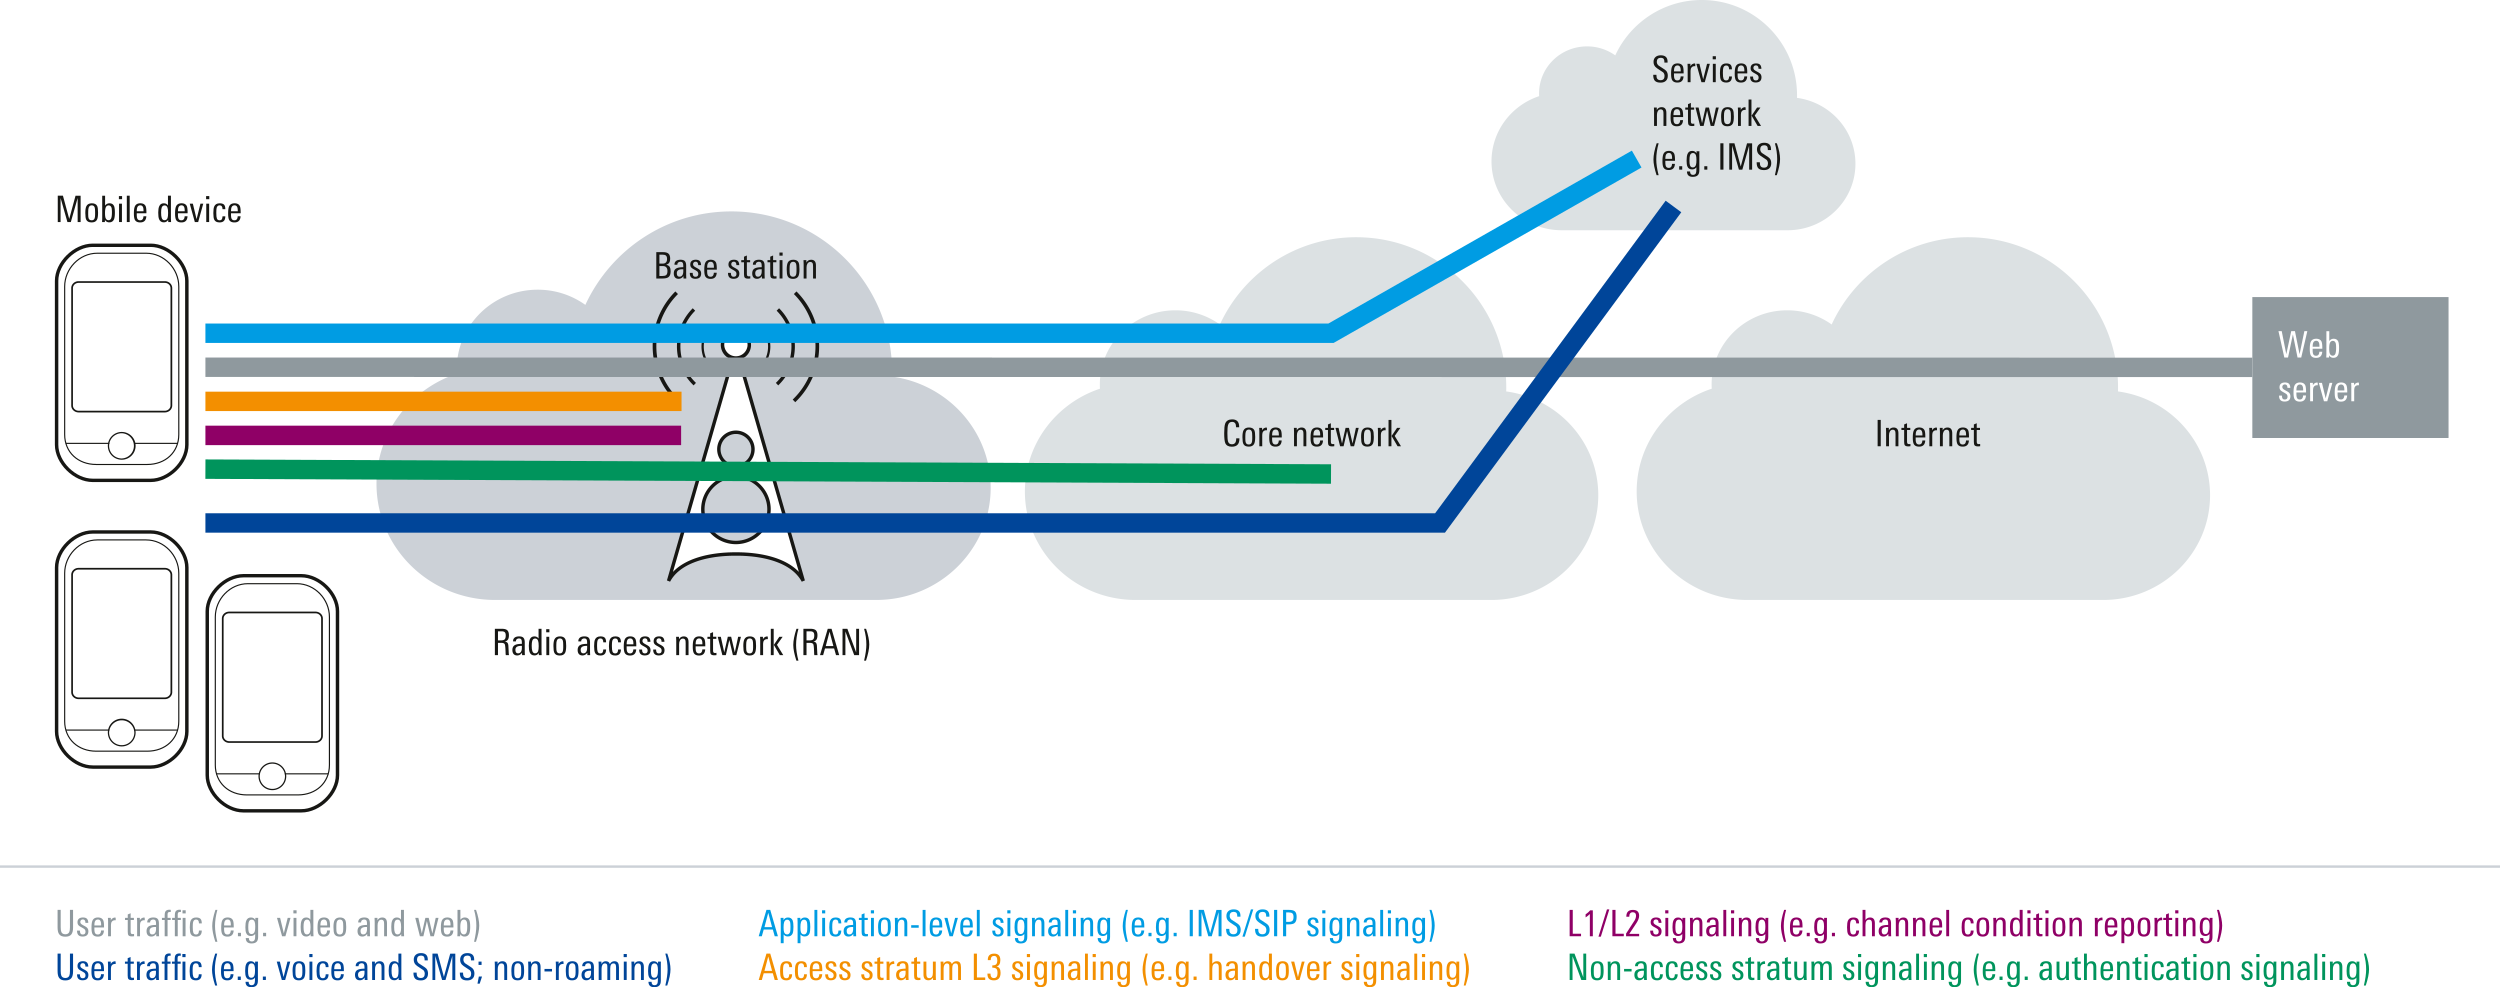 <svg xmlns="http://www.w3.org/2000/svg" xmlns:xlink="http://www.w3.org/1999/xlink" version="1.2" viewBox="0 0 514.488 203.158"><defs><symbol id="y" overflow="visible"><path d="M3.328-1.328c0 .469-.137.824-.406 1.062-.262.243-.621.36-1.078.36C1.3.094.91-.031.672-.281.442-.531.328-.926.328-1.47v-.047h.656v.047c0 .344.051.594.157.75.132.211.367.313.703.313.539 0 .812-.29.812-.875 0-.29-.094-.535-.281-.735-.086-.082-.305-.226-.656-.437-.48-.3-.793-.531-.938-.688-.261-.27-.39-.613-.39-1.03 0-.438.14-.774.421-1.016.258-.227.614-.344 1.063-.344.938 0 1.406.437 1.406 1.312v.188h-.656v-.125c0-.282-.047-.489-.14-.625-.126-.157-.337-.235-.626-.235-.25 0-.449.075-.593.22-.137.148-.204.343-.204.593 0 .305.114.558.344.766.02.023.274.187.766.5.437.273.707.468.812.593.227.25.344.59.344 1.016zm0 0"/></symbol><symbol id="z" overflow="visible"><path d="M2.938-1.813H.952v.266c0 .387.035.664.11.828.101.242.3.36.593.36.426 0 .649-.274.672-.829h.594C2.879-.344 2.457.079 1.656.079 1.125.078.758-.098.563-.453.425-.723.359-1.148.359-1.734c0-.676.063-1.16.188-1.454.187-.445.566-.671 1.14-.671.54 0 .907.199 1.094.593.102.25.156.68.156 1.282zm-.594-.406c0-.363-.028-.617-.078-.765-.094-.301-.29-.454-.579-.454-.406 0-.64.247-.703.735a3.71 3.71 0 00-.03.484zm0 0"/></symbol><symbol id="A" overflow="visible"><path d="M2.078-3.281c-.062-.008-.105-.016-.125-.016-.293 0-.512.09-.656.266-.137.168-.203.398-.203.687V0H.5v-3.094c0-.25-.012-.476-.031-.687h.594v.5c.195-.383.515-.578.953-.578.039 0 .062.195.062.578zm0 0"/></symbol><symbol id="B" overflow="visible"><path d="M2.89-3.781L1.845 0h-.688L.11-3.781H.75l.766 3.187.796-3.187zm0 0"/></symbol><symbol id="C" overflow="visible"><path d="M1.125-4.703H.469v-.64h.656zM1.094 0H.5v-3.781h.594zm0 0"/></symbol><symbol id="D" overflow="visible"><path d="M2.828-1.172c0 .836-.39 1.25-1.172 1.25C1.113.078.75-.098.563-.453.425-.711.359-1.172.359-1.828s.063-1.117.188-1.39c.187-.427.562-.641 1.125-.641.426 0 .726.101.906.296.164.188.25.497.25.922H2.25c0-.53-.2-.796-.594-.796-.312 0-.515.167-.61.5-.054.199-.077.546-.077 1.046 0 .575.039.965.125 1.172.093.242.273.36.547.36.226 0 .39-.079.484-.235.07-.125.113-.316.125-.578zm0 0"/></symbol><symbol id="E" overflow="visible"><path d="M2.594-1.031c0 .73-.399 1.093-1.188 1.093C.633.063.254-.344.266-1.155h.593c0 .074.004.148.016.218.031.387.21.579.547.579C1.805-.36 2-.551 2-.938a.678.678 0 00-.188-.5c-.074-.07-.242-.18-.5-.328-.355-.187-.578-.328-.671-.421-.188-.165-.282-.395-.282-.688 0-.332.102-.582.313-.75.195-.156.469-.234.812-.234.383 0 .66.093.829.28.164.18.253.454.265.829h-.594c0-.469-.18-.703-.53-.703a.507.507 0 00-.376.14.507.507 0 00-.14.376c0 .18.07.324.218.437.082.074.258.184.532.328.312.168.523.309.64.422.176.188.266.43.266.719zm0 0"/></symbol><symbol id="G" overflow="visible"><path d="M3.031 0h-.594v-2.422c0-.32-.023-.539-.062-.656-.086-.219-.258-.328-.516-.328-.25 0-.449.125-.593.375-.118.21-.172.465-.172.765V0H.5v-2.953c0-.332-.012-.61-.031-.828h.594v.515c.207-.394.535-.593.984-.593.656 0 .984.39.984 1.171zm0 0"/></symbol><symbol id="H" overflow="visible"><path d="M1.969 0c-.188.02-.336.031-.438.031-.343 0-.578-.07-.703-.218C.723-.314.672-.551.672-.907v-2.437H.109v-.437h.563v-.703l.594-.25v.953h.671v.437h-.671v2.375c0 .211.03.352.093.422.063.074.172.11.329.11.03 0 .125-.008.28-.032zm0 0"/></symbol><symbol id="I" overflow="visible"><path d="M4.906-3.781L3.953 0H3.25l-.734-3.125L1.796 0h-.718L.125-3.781h.64L1.47-.562l.734-3.22h.688l.75 3.22.687-3.22zm0 0"/></symbol><symbol id="J" overflow="visible"><path d="M2.984-1.906c0 .687-.078 1.172-.234 1.453-.2.355-.563.531-1.094.531C1.113.078.75-.098.563-.453.425-.711.359-1.18.359-1.86c0-.645.07-1.114.22-1.407.194-.394.57-.593 1.124-.593.54 0 .906.183 1.094.546.125.25.187.72.187 1.407zm-.609.406v-.578c0-.438-.027-.738-.078-.906-.094-.301-.297-.454-.61-.454-.324 0-.539.165-.64.485-.063.18-.094.476-.094.89v.532c0 .367.031.625.094.781.101.262.312.39.625.39.289 0 .488-.124.594-.374.07-.164.109-.422.109-.766zm0 0"/></symbol><symbol id="K" overflow="visible"><path d="M3.063 0h-.704L1.125-2.11 2.25-3.78h.688L1.766-2.125zm-1.97 0H.5v-5.422h.594zm0 0"/></symbol><symbol id="L" overflow="visible"><path d="M1.438 1.14h-.422C.586-.19.375-1.27.375-2.093c0-.894.219-2.004.656-3.328h.407c-.325 1.18-.485 2.29-.485 3.328 0 .899.16 1.977.485 3.235zm0 0"/></symbol><symbol id="M" overflow="visible"><path d="M1.156 0H.531v-.703h.625zm0 0"/></symbol><symbol id="N" overflow="visible"><path d="M3-3.781c0 .054-.008.152-.016.297V.156c0 .457-.109.79-.328 1-.219.219-.562.328-1.031.328-.781 0-1.18-.37-1.188-1.109h.641c0 .469.192.703.578.703.301 0 .504-.11.61-.328.07-.148.109-.39.109-.734v-.5c-.21.293-.5.437-.875.437-.48 0-.805-.195-.969-.594C.414-.898.36-1.305.36-1.859c0-.602.063-1.055.188-1.36.176-.426.492-.64.953-.64.414 0 .719.171.906.515v-.437zm-.61 1.765c0-.414-.038-.726-.109-.937-.117-.313-.32-.469-.61-.469-.312 0-.523.18-.624.531-.063.211-.094.555-.094 1.032 0 .437.031.75.094.937.094.313.285.469.578.469.344 0 .566-.188.672-.563.062-.195.094-.53.094-1zm0 0"/></symbol><symbol id="O" overflow="visible"><path d="M1.234 0h-.64v-5.422h.64zm0 0"/></symbol><symbol id="P" overflow="visible"><path d="M5.297 0h-.61v-4.953L3.282 0h-.703L1.172-4.953V0H.594v-5.422h1.062L2.953-.64 4.25-5.42h1.047zm0 0"/></symbol><symbol id="Q" overflow="visible"><path d="M1.5-2.188c0 .856-.227 1.965-.672 3.329h-.39C.75-.191.905-1.29.905-2.156.906-3.22.75-4.305.437-5.422h.407c.437 1.281.656 2.36.656 3.234zm0 0"/></symbol><symbol id="R" overflow="visible"><path d="M3.547-1.484c0 .554-.137.945-.406 1.171C2.89-.102 2.484 0 1.92 0H.595v-5.422h1.453c.476 0 .832.106 1.062.313.227.21.344.558.344 1.046 0 .336-.058.594-.172.782-.125.199-.34.351-.64.453.351.086.597.242.734.469.113.199.172.492.172.875zm-.735-2.547c0-.332-.085-.567-.25-.703-.148-.114-.382-.172-.703-.172h-.625v1.843h.657c.613 0 .921-.32.921-.968zm.079 2.515c0-.351-.079-.613-.235-.78-.148-.177-.398-.267-.75-.267h-.672v2.047h.579c.375 0 .644-.062.812-.187.176-.145.266-.414.266-.813zm0 0"/></symbol><symbol id="S" overflow="visible"><path d="M2.844 0h-.578L2.25-.5c-.25.375-.586.563-1 .563C.926.063.676-.04.5-.25.344-.457.266-.723.266-1.047c0-.539.207-.898.625-1.078.27-.125.71-.191 1.328-.203v-.156c0-.313-.028-.532-.078-.657-.075-.195-.243-.296-.5-.296a.722.722 0 00-.47.156C1.056-3.187 1-3.047 1-2.86v.03H.406v-.03c0-.344.125-.602.375-.782.219-.144.508-.218.875-.218.438 0 .739.105.907.312.164.188.25.5.25.938v1.406c0 .45.007.851.03 1.203zm-.625-1.469v-.437h-.156c-.782 0-1.172.265-1.172.797 0 .492.18.734.546.734a.667.667 0 00.625-.36c.102-.187.157-.43.157-.734zm0 0"/></symbol><symbol id="T" overflow="visible"><path d="M3.11-1.953c0 .594-.055 1.039-.157 1.328-.18.46-.512.688-1 .688a.984.984 0 01-.89-.5L1.046 0H.469C.489-.344.5-.582.5-.719v-4.703h.594v2.031c.238-.312.539-.468.906-.468.477 0 .8.214.969.64.094.274.14.696.14 1.266zM2.5-1.97c0-.414-.023-.718-.063-.906-.105-.363-.308-.547-.609-.547a.6.6 0 00-.516.266c-.156.219-.234.648-.234 1.281 0 .563.05.938.156 1.125.125.25.32.375.594.375.188 0 .344-.094.469-.281.133-.227.203-.664.203-1.313zm0 0"/></symbol><symbol id="U" overflow="visible"><path d="M1.094 0H.5v-5.422h.594zm0 0"/></symbol><symbol id="V" overflow="visible"><path d="M3 0h-.578l-.016-.438c-.219.336-.515.5-.89.5-.48 0-.809-.218-.985-.656C.414-.883.36-1.332.36-1.938c0-.582.067-1.019.204-1.312.175-.406.488-.61.937-.61.383 0 .672.15.86.438v-2h.609v4.703c0 .137.008.375.031.719zm-.61-1.86c0-.507-.042-.874-.124-1.093-.106-.313-.305-.469-.594-.469-.305 0-.508.164-.61.485-.074.218-.109.558-.109 1.015 0 .492.04.852.125 1.078.102.313.29.469.563.469.32 0 .535-.156.64-.469.07-.207.11-.547.11-1.015zm0 0"/></symbol><symbol id="W" overflow="visible"><path d="M6.078-5.422L4.828 0h-.766L3.11-4.75 2.11 0h-.765L.14-5.422h.671L1.75-.688l1.016-4.734h.765l.953 4.734.985-4.734zm0 0"/></symbol><symbol id="X" overflow="visible"><path d="M3.5 0h-.656a3.562 3.562 0 01-.047-.563c0-.093-.012-.332-.031-.718-.032-.532-.079-.852-.141-.969-.094-.188-.344-.281-.75-.281h-.64V0H.593v-5.422h1.453c.488 0 .848.094 1.078.281.238.211.36.559.36 1.047 0 .367-.06.649-.172.844-.137.23-.368.387-.688.469.281.023.473.11.578.265.094.125.149.325.172.594 0 .024.016.324.047.906.008.168.02.391.031.672.008.074.024.188.047.344zm-.672-4.063c0-.312-.07-.53-.203-.656-.137-.125-.36-.187-.672-.187h-.719v1.875h.532c.406 0 .68-.067.828-.203.156-.145.234-.422.234-.829zm0 0"/></symbol><symbol id="Y" overflow="visible"><path d="M4.031 0h-.656l-.39-1.375H1.108L.72 0h-.64l1.593-5.422h.781zM2.828-1.875l-.781-2.953-.781 2.953zm0 0"/></symbol><symbol id="Z" overflow="visible"><path d="M4 0H3L1.187-4.875V0H.595v-5.422h1L3.406-.547v-4.875H4zm0 0"/></symbol><symbol id="aa" overflow="visible"><path d="M3.563-1.5c0 1.063-.516 1.594-1.547 1.594-.7 0-1.153-.25-1.36-.75C.508-1.008.437-1.687.437-2.687c0-.958.067-1.618.204-1.985.226-.57.707-.86 1.437-.86.957 0 1.438.509 1.438 1.516v.11h-.641V-4c0-.676-.273-1.016-.813-1.016-.43 0-.703.215-.828.641-.093.293-.14.852-.14 1.672 0 .875.047 1.453.14 1.734.114.375.375.563.782.563.593 0 .89-.367.89-1.11v-.109h.656zm0 0"/></symbol><symbol id="ab" overflow="visible"><path d="M3.75-1.797c0 .637-.117 1.106-.344 1.406-.25.325-.668.485-1.25.485-.617 0-1.043-.176-1.281-.531-.21-.29-.313-.758-.313-1.407v-3.578h.641v3.547c0 .469.047.809.14 1.016.145.304.415.453.813.453.395 0 .664-.149.813-.453.094-.196.14-.524.14-.985v-3.578h.641zm0 0"/></symbol><symbol id="ac" overflow="visible"><path d="M1.953-4.984H1.72c-.18 0-.305.07-.375.203a1.574 1.574 0 00-.047.453v.547h.64v.437h-.64V0H.703v-3.344H.141v-.437h.562v-.406c0-.415.047-.708.14-.875.145-.258.415-.391.813-.391.102 0 .203.008.297.016zm0 0"/></symbol><symbol id="af" overflow="visible"><path d="M1.156-3.094H.531v-.687h.625zm.094 2.39L.766.767H.312l.282-1.47zm0 0"/></symbol><symbol id="ag" overflow="visible"><path d="M1.844-1.75H.297v-.516h1.547zm0 0"/></symbol><symbol id="ah" overflow="visible"><path d="M4.672 0h-.594v-2.547c0-.27-.027-.46-.078-.578-.074-.188-.227-.281-.453-.281-.45 0-.672.344-.672 1.031V0h-.594v-2.578c0-.258-.015-.442-.047-.547-.074-.188-.23-.281-.468-.281-.22 0-.391.11-.516.328-.105.2-.156.453-.156.765V0H.5v-3.125c0-.227-.012-.445-.031-.656h.594v.5c.195-.383.492-.578.89-.578.438 0 .719.195.844.578.219-.383.531-.578.937-.578.344 0 .586.109.735.328.133.199.203.515.203.953zm0 0"/></symbol><symbol id="ai" overflow="visible"><path d="M3.11-1.953c0 .625-.055 1.078-.157 1.36-.18.429-.512.64-1 .64-.375 0-.664-.14-.86-.422v1.813H.5v-4.344c0-.426-.012-.719-.031-.875h.594v.453c.207-.352.519-.531.937-.531.457 0 .773.203.953.609.102.273.156.703.156 1.297zM2.5-1.97c0-.437-.027-.754-.078-.953-.106-.32-.305-.484-.594-.484-.293 0-.5.164-.625.484-.086.242-.125.594-.125 1.063 0 .468.031.796.094.984.101.336.32.5.656.5.3 0 .504-.191.61-.578.039-.207.062-.547.062-1.016zm0 0"/></symbol><symbol id="aj" overflow="visible"><path d="M2.266-5.531L.516.094H.03l1.75-5.625zm0 0"/></symbol><symbol id="ak" overflow="visible"><path d="M3.39-3.969c0 .637-.156 1.063-.468 1.281-.23.168-.64.25-1.235.25h-.453V0h-.64v-5.422h1.265c.54 0 .926.102 1.157.297.25.219.375.605.375 1.156zm-.64 0c0-.351-.078-.597-.234-.734-.149-.133-.403-.203-.766-.203h-.516v1.953h.47c.382 0 .655-.07.812-.219.156-.144.234-.41.234-.797zm0 0"/></symbol><symbol id="al" overflow="visible"><path d="M3.063 0h-.594v-.484c-.23.367-.547.546-.953.546C.836.063.5-.328.5-1.109v-2.672h.594v2.422c0 .304.023.523.078.656.082.219.254.328.516.328.5 0 .75-.367.75-1.11V-3.78h.593v2.953c0 .293.008.57.031.828zm0 0"/></symbol><symbol id="am" overflow="visible"><path d="M2.938 0H.594v-5.422h.64v4.906h1.704zm0 0"/></symbol><symbol id="an" overflow="visible"><path d="M3-1.484C3-.441 2.547.078 1.64.078 1.173.078.829-.032.61-.25.397-.477.296-.832.296-1.313h.625c0 .618.234.922.703.922.5 0 .75-.343.75-1.03 0-.427-.078-.72-.234-.876-.157-.156-.438-.234-.844-.234V-3c.383 0 .648-.07.797-.219.156-.144.234-.422.234-.828 0-.601-.219-.906-.656-.906-.469 0-.703.293-.703.875H.375c-.023-.895.414-1.344 1.313-1.344.843 0 1.265.445 1.265 1.328 0 .762-.265 1.2-.797 1.313.563.105.844.539.844 1.297zm0 0"/></symbol><symbol id="ao" overflow="visible"><path d="M3.031 0h-.594v-2.422c0-.312-.023-.531-.062-.656-.086-.219-.258-.328-.516-.328-.511 0-.765.37-.765 1.11V0H.5v-5.422h.594v2.078c.25-.344.566-.515.953-.515.656 0 .984.398.984 1.187zm0 0"/></symbol><symbol id="ap" overflow="visible"><path d="M2.266 0h-.61v-4.578c-.23.242-.523.476-.875.703v-.64c.375-.239.688-.508.938-.813h.547zm0 0"/></symbol><symbol id="aq" overflow="visible"><path d="M3-4.203c0 .43-.188.93-.563 1.5L.97-.484H3V0H.312v-.547l1.75-2.703c.196-.313.297-.645.297-1 0-.457-.226-.688-.671-.688-.481 0-.72.31-.72.922H.36c0-.062.004-.148.016-.265.07-.758.52-1.14 1.344-1.14C2.57-5.422 3-5.017 3-4.204zm0 0"/></symbol><symbol id="ad" overflow="visible"><path d="M2.938-4.703H2.28v-.64h.656zM2.905 0h-.594v-3.781h.594zm-.953-4.984H1.72c-.18 0-.305.07-.375.203a1.574 1.574 0 00-.047.453v.547h.64v.437h-.64V0H.703v-3.344H.141v-.437h.562v-.406c0-.415.047-.708.14-.875.145-.258.415-.391.813-.391.102 0 .203.008.297.016zm0 0"/></symbol><symbol id="ae" overflow="visible"><path d="M2.828-1.172c0 .836-.39 1.25-1.172 1.25C1.113.078.75-.098.563-.453.425-.711.359-1.172.359-1.828s.063-1.117.188-1.39c.187-.427.562-.641 1.125-.641.426 0 .726.101.906.296.164.188.25.497.25.922H2.25c0-.53-.2-.796-.594-.796-.312 0-.515.167-.61.5-.054.199-.077.546-.077 1.046 0 .575.039.965.125 1.172.093.242.273.36.547.36.226 0 .39-.079.484-.235.07-.125.113-.316.125-.578zm0 0"/></symbol><clipPath id="b"><path d="M4 16h28v43.902H4zm0 0"/></clipPath><clipPath id="c"><path d="M3 16h30v43.902H3zm0 0"/></clipPath><clipPath id="d"><path d="M.836.168H7V23H.836zm0 0"/></clipPath><clipPath id="e"><path d="M29 .168h6.098V23H29zm0 0"/></clipPath><clipPath id="a"><path d="M0 0h36v60H0z"/></clipPath><clipPath id="g"><path d="M.793.188h295.535v39.578H.793zm0 0"/></clipPath><clipPath id="f"><path d="M0 0h297v40H0z"/></clipPath><clipPath id="i"><path d="M.793.766h421.246v4.027H.793zm0 0"/></clipPath><clipPath id="h"><path d="M0 0h423v5H0z"/></clipPath><clipPath id="k"><path d="M.793.793h97.984v4H.793zm0 0"/></clipPath><clipPath id="j"><path d="M0 0h99v5H0z"/></clipPath><clipPath id="m"><path d="M.793.793h97.898v4H.793zm0 0"/></clipPath><clipPath id="l"><path d="M0 0h99v5H0z"/></clipPath><clipPath id="o"><path d="M.781.738h231.664v5H.781zm0 0"/></clipPath><clipPath id="n"><path d="M0 0h233v6H0z"/></clipPath><clipPath id="q"><path d="M.793.496H304.52v68.32H.793zm0 0"/></clipPath><clipPath id="p"><path d="M0 0h305v69H0z"/></clipPath><g clip-path="url(#a)" id="r"><g clip-path="url(#b)"><path d="M17.969 51.836a6.81 6.81 0 110-13.621 6.81 6.81 0 016.808 6.808 6.813 6.813 0 01-6.808 6.813m0-22.688a3.512 3.512 0 110 7.024 3.512 3.512 0 010-7.024m6.93 6.582l-5.52-19.136a3.777 3.777 0 01-2.82 0L11.035 35.73 4.11 59.738c1.977-3.773 7.43-5.543 13.86-5.543 6.426 0 11.883 1.77 13.855 5.543zm0 0" fill="#fff"/></g><g clip-path="url(#c)"><path d="M17.969 29.5a3.164 3.164 0 00-3.16 3.16 3.163 3.163 0 003.16 3.156 3.163 3.163 0 003.156-3.156 3.163 3.163 0 00-3.156-3.16m0 7.023a3.87 3.87 0 01-3.867-3.863 3.871 3.871 0 013.867-3.867 3.868 3.868 0 013.863 3.867 3.867 3.867 0 01-3.863 3.863m0 2.043a6.464 6.464 0 00-6.457 6.457 6.462 6.462 0 006.457 6.457 6.46 6.46 0 006.453-6.457c0-3.558-2.895-6.457-6.453-6.457m0 13.621a7.171 7.171 0 01-7.164-7.164c0-3.949 3.215-7.164 7.164-7.164s7.164 3.215 7.164 7.164a7.171 7.171 0 01-7.164 7.164m-1.176-35.136L5.012 57.887c2.465-2.594 7.039-4.043 12.957-4.043 5.918 0 10.492 1.449 12.953 4.043L19.14 17.05a4.105 4.105 0 01-2.348 0M4.422 59.902l-.652-.261 12.558-43.528.363.153a3.39 3.39 0 002.551 0l.367-.149 12.555 43.524-.652.261c-1.782-3.402-6.715-5.351-13.543-5.351-6.828 0-11.766 1.949-13.547 5.351" fill="#171714"/></g><g clip-path="url(#d)"><path d="M5.508 22.719A15.899 15.899 0 01.836 11.445 15.9 15.9 0 015.508.168l.535.535a15.133 15.133 0 00-4.45 10.742c0 3.887 1.481 7.774 4.454 10.742.074.079.152.153.23.231l-.523.543a7.195 7.195 0 01-.246-.242" fill="#171714"/></g><path d="M9.086 19.332a11.074 11.074 0 01-3.254-7.852c0-2.84 1.086-5.683 3.254-7.851l.5.504a10.344 10.344 0 00-3.043 7.347 10.36 10.36 0 003.203 7.508l-.488.516-.172-.172M12.77 16.074a6.437 6.437 0 01-1.887-4.558c0-1.649.629-3.301 1.887-4.559l.332.336a5.96 5.96 0 00-1.75 4.223c0 1.527.586 3.058 1.753 4.226l.098.098-.344.324c-.023-.027-.054-.055-.09-.09" fill="#171714"/><g clip-path="url(#e)"><path d="M29.656 22.418c.082-.078.16-.152.239-.234a15.14 15.14 0 004.449-10.739A15.15 15.15 0 0029.894.703l.536-.535a15.913 15.913 0 014.668 11.277 15.908 15.908 0 01-4.918 11.516v.004zm0 0" fill="#171714"/></g><path d="M26.188 18.988a10.364 10.364 0 003.207-7.508c0-2.66-1.016-5.32-3.047-7.347l.504-.504a11.087 11.087 0 013.25 7.851c0 2.84-1.086 5.684-3.254 7.852a3.56 3.56 0 01-.172.172zm0 0M22.73 15.84c.04-.04.075-.07.102-.102a5.95 5.95 0 001.75-4.222 5.944 5.944 0 00-1.75-4.223l.336-.336a6.43 6.43 0 011.887 4.559 6.421 6.421 0 01-1.887 4.554 1.826 1.826 0 00-.09.094zm0 0" fill="#171714"/><path d="M20.723 11.18a2.753 2.753 0 11-5.508 0 2.75 2.75 0 012.754-2.754c1.52 0 2.754 1.23 2.754 2.754" fill="#fff"/><path d="M17.969 8.777a2.406 2.406 0 00-2.403 2.403 2.401 2.401 0 004.8 0 2.405 2.405 0 00-2.397-2.403m0 5.512a3.115 3.115 0 01-3.11-3.11 3.112 3.112 0 013.11-3.109 3.11 3.11 0 010 6.22" fill="#171714"/></g><g clip-path="url(#f)"><g clip-path="url(#g)" id="s"><path d="M.793 37.766h231.644l62.903-35.84" fill="none" stroke="#009ce3" stroke-width="4"/></g></g><g clip-path="url(#h)"><g clip-path="url(#i)" id="t"><path d="M.793 2.766l421.246.027" fill="none" stroke="#8f999e" stroke-width="4"/></g></g><g clip-path="url(#j)"><g clip-path="url(#k)" id="u"><path d="M.793 2.793h97.984" fill="none" stroke="#f38f00" stroke-width="4"/></g></g><g clip-path="url(#l)"><g clip-path="url(#m)" id="v"><path d="M.793 2.793h97.898" fill="none" stroke="#8f0066" stroke-width="4"/></g></g><g clip-path="url(#n)"><g clip-path="url(#o)" id="w"><path d="M.793 2.738l231.644 1" fill="none" stroke="#00945c" stroke-width="4"/></g></g><g clip-path="url(#p)"><g clip-path="url(#q)" id="x"><path d="M.793 66.816h254.078l48.04-65.132" fill="none" stroke="#004599" stroke-width="4"/></g></g></defs><g transform="translate(-35.52 -85.191)"><path d="M35.52 263.531h514.488" fill="none" stroke="#ccd1d7" stroke-width=".5" stroke-miterlimit="10"/><path d="M471.398 165.504c.004-.203.004-.41.004-.613 0-17.055-13.824-30.88-30.878-30.88-12.36 0-23.02 7.259-27.957 17.743l-.098.215a15.703 15.703 0 00-9.156-2.918c-8.59 0-15.551 6.824-15.551 15.242 0 .3.011.598.027.89l-.121.04c-8.922 3.027-15.328 11.336-15.328 21.11 0 12.331 10.2 22.327 22.781 22.327h73.223c12.148 0 21.996-9.652 21.996-21.558 0-10.895-8.246-19.903-18.95-21.356zm0 0M345.496 165.504c.004-.203.004-.41.004-.613 0-17.055-13.824-30.88-30.879-30.88-12.355 0-23.02 7.259-27.953 17.743l-.102.215a15.682 15.682 0 00-9.152-2.918c-8.59 0-15.55 6.824-15.55 15.242 0 .3.007.598.023.89l-.117.04c-8.926 3.027-15.332 11.336-15.332 21.11 0 12.331 10.199 22.327 22.78 22.327h73.223c12.149 0 21.997-9.652 21.997-21.558 0-10.895-8.243-19.903-18.95-21.356zm0 0" fill="#dce1e3"/><path d="M219.105 162.434c.004-.22.004-.438.004-.657 0-18.27-14.804-33.078-33.074-33.078-13.238 0-24.656 7.774-29.945 19.008l-.106.23a16.793 16.793 0 00-9.804-3.128c-9.203 0-16.66 7.308-16.66 16.328 0 .32.011.64.03.953l-.132.043c-9.555 3.242-16.418 12.14-16.418 22.61 0 13.21 10.926 23.917 24.402 23.917h78.434c13.012 0 23.559-10.34 23.559-23.094 0-11.668-8.829-21.32-20.297-22.875zm0 0" fill="#ccd1d7"/><use height="100%" width="100%" transform="translate(169 145)" xlink:href="#r"/><path d="M539.418 175.328h-40.379v-29h40.379zm0 0" fill="#8f999e"/><path d="M405.336 105.18c.004-.13.004-.258.004-.39 0-10.825-8.773-19.599-19.598-19.599-7.843 0-14.613 4.606-17.746 11.262l-.062.137a9.96 9.96 0 00-5.809-1.852c-5.453 0-9.871 4.328-9.871 9.676 0 .188.004.375.016.563l-.078.027c-5.66 1.918-9.727 7.191-9.727 13.394 0 7.829 6.473 14.176 14.457 14.176h46.477c7.71 0 13.96-6.129 13.96-13.687 0-6.914-5.23-12.633-12.027-13.555zm0 0" fill="#dce1e3"/><use height="100%" width="100%" transform="translate(77 116)" xlink:href="#s"/><use height="100%" width="100%" transform="translate(77 158)" xlink:href="#t"/><use height="100%" width="100%" transform="translate(77 165)" xlink:href="#u"/><use height="100%" width="100%" transform="translate(77 172)" xlink:href="#v"/><use height="100%" width="100%" transform="translate(77 179)" xlink:href="#w"/><use height="100%" width="100%" transform="translate(77 126)" xlink:href="#x"/><path d="M88.977 244.95a2.6 2.6 0 002.597 2.593 2.6 2.6 0 002.594-2.594 2.597 2.597 0 00-2.594-2.594 2.598 2.598 0 00-2.597 2.594m-.262 0a2.857 2.857 0 115.715-.004 2.857 2.857 0 01-5.715.004M81.535 212.484v24.16c0 .59.512 1.079 1.164 1.079h17.746c.653 0 1.164-.489 1.164-1.078v-24.16c0-.587-.511-1.075-1.164-1.075H82.7c-.652 0-1.164.488-1.164 1.074m1.164 25.59c-.832-.004-1.52-.633-1.52-1.43v-24.16c0-.796.688-1.425 1.52-1.425h17.746c.832 0 1.52.629 1.52 1.425v24.16c0 .797-.688 1.426-1.52 1.43zm0 0" fill="#171714"/><path d="M97.543 251.703c1.734 0 3.52-.867 4.855-2.187 1.34-1.32 2.223-3.078 2.22-4.786v-33.734c.003-1.71-.88-3.469-2.22-4.785-1.336-1.324-3.12-2.191-4.855-2.188H85.602c-1.735-.004-3.52.864-4.856 2.188-1.34 1.316-2.223 3.074-2.219 4.785v33.734c-.004 1.708.88 3.465 2.22 4.786 1.335 1.32 3.12 2.187 4.855 2.187zm-11.941.7c-1.977 0-3.91-.965-5.36-2.395-1.445-1.426-2.426-3.332-2.426-5.278v-33.734c0-1.95.98-3.855 2.426-5.281 1.45-1.426 3.383-2.39 5.36-2.395h11.941c1.977.004 3.91.97 5.36 2.395 1.445 1.426 2.425 3.332 2.425 5.281v33.734c0 1.946-.98 3.852-2.426 5.278-1.449 1.43-3.382 2.394-5.359 2.394zm0 0" fill="#171714"/><path d="M81.883 207.445c-1.195 1.235-1.934 2.922-1.934 4.72v30.464c.004 3.594 2.707 6.031 6.364 6.035h10.519c3.656-.004 6.36-2.441 6.363-6.035v-30.465c0-1.797-.738-3.484-1.933-4.719-1.196-1.238-2.844-2.02-4.664-2.02H86.547c-1.82 0-3.469.782-4.664 2.02m4.43 41.453c-1.883 0-3.536-.632-4.715-1.738-1.18-1.101-1.887-2.676-1.887-4.531v-30.465c0-3.723 3.055-6.973 6.836-6.973h10.05c3.782 0 6.837 3.25 6.837 6.973v30.465c0 1.855-.707 3.43-1.887 4.531-1.18 1.106-2.832 1.738-4.715 1.738zm0 0" fill="#171714"/><path d="M94.133 244.324h8.933v.23h-8.933zm0 0M80.078 244.324h8.934v.23h-8.934zm0 0M57.977 176.945a2.597 2.597 0 002.593 2.594 2.595 2.595 0 000-5.187 2.595 2.595 0 00-2.593 2.593m-.266 0a2.858 2.858 0 012.86-2.86 2.858 2.858 0 110 5.716 2.857 2.857 0 01-2.86-2.856M50.531 144.48v24.16c.004.587.516 1.079 1.168 1.079h17.742c.653 0 1.164-.492 1.168-1.078v-24.16c-.004-.586-.515-1.075-1.168-1.075H51.7c-.652 0-1.164.489-1.168 1.074m1.168 25.59c-.832-.004-1.52-.632-1.52-1.43v-24.16c0-.796.688-1.425 1.52-1.425h17.742c.832 0 1.52.629 1.524 1.425v24.16c-.004.798-.692 1.426-1.524 1.43zm0 0" fill="#171714"/><path d="M66.543 183.695c1.734.004 3.516-.863 4.855-2.183 1.34-1.32 2.22-3.078 2.22-4.785v-33.739c0-1.707-.88-3.465-2.22-4.781-1.34-1.324-3.12-2.191-4.855-2.191H54.598c-1.735 0-3.516.867-4.856 2.191-1.34 1.316-2.219 3.074-2.219 4.781v33.739c0 1.707.88 3.464 2.22 4.785 1.339 1.32 3.12 2.187 4.855 2.183zm-11.945.703c-1.977-.004-3.907-.964-5.356-2.394-1.449-1.426-2.426-3.332-2.43-5.277v-33.739c.004-1.945.981-3.851 2.43-5.277 1.45-1.43 3.38-2.39 5.356-2.395h11.945c1.977.004 3.906.965 5.36 2.395 1.445 1.426 2.421 3.332 2.425 5.277v33.739c-.004 1.945-.98 3.851-2.426 5.277-1.453 1.43-3.382 2.39-5.359 2.394zm0 0" fill="#171714"/><path d="M50.883 139.441c-1.196 1.235-1.938 2.922-1.938 4.72v30.46c.004 3.594 2.707 6.035 6.364 6.04h10.523c3.656-.005 6.36-2.446 6.363-6.04v-30.46c0-1.798-.742-3.485-1.937-4.72-1.195-1.238-2.844-2.023-4.664-2.023H55.547c-1.82 0-3.469.785-4.664 2.023m4.426 41.454c-1.883 0-3.532-.637-4.715-1.739-1.18-1.105-1.883-2.676-1.883-4.535v-30.46c0-3.724 3.055-6.974 6.836-6.974h10.047c3.781 0 6.836 3.25 6.836 6.973v30.461c0 1.86-.703 3.43-1.883 4.535-1.18 1.102-2.832 1.739-4.715 1.739zm0 0" fill="#171714"/><path d="M63.133 176.316h8.93v.235h-8.93zm0 0M49.078 176.316h8.93v.235h-8.93zm0 0M57.977 235.95a2.6 2.6 0 002.593 2.593 2.597 2.597 0 002.594-2.594 2.595 2.595 0 00-5.188 0m-.265 0a2.858 2.858 0 012.86-2.86 2.858 2.858 0 110 5.716 2.857 2.857 0 01-2.86-2.856M50.531 203.484v24.16c.004.586.516 1.079 1.168 1.079h17.742c.653 0 1.164-.493 1.168-1.078v-24.16c-.004-.587-.515-1.075-1.168-1.079H51.7c-.652.004-1.164.492-1.168 1.078M51.7 229.07c-.832 0-1.52-.629-1.52-1.425v-24.16c0-.798.688-1.426 1.52-1.426h17.742c.832 0 1.52.629 1.524 1.425v24.16c-.004.797-.692 1.426-1.524 1.426zm0 0" fill="#171714"/><path d="M66.543 242.7c1.734.003 3.516-.864 4.855-2.184 1.34-1.32 2.22-3.079 2.22-4.786v-33.738c0-1.707-.88-3.465-2.22-4.785-1.34-1.32-3.12-2.187-4.855-2.187H54.598c-1.735 0-3.516.867-4.856 2.187-1.34 1.32-2.219 3.078-2.219 4.785v33.738c0 1.708.88 3.465 2.22 4.786 1.339 1.32 3.12 2.187 4.855 2.183zm-11.945.702c-1.977-.004-3.907-.964-5.356-2.394-1.449-1.426-2.426-3.332-2.43-5.278v-33.738c.004-1.945.981-3.851 2.43-5.277 1.45-1.43 3.38-2.39 5.356-2.395h11.945c1.977.004 3.906.965 5.36 2.395 1.445 1.426 2.421 3.332 2.425 5.277v33.738c-.004 1.946-.98 3.852-2.426 5.278-1.453 1.43-3.382 2.39-5.359 2.394zm0 0" fill="#171714"/><path d="M50.883 198.445c-1.196 1.235-1.938 2.922-1.938 4.72v30.46c.004 3.594 2.707 6.035 6.364 6.04h10.523c3.656-.005 6.36-2.446 6.363-6.04v-30.46c0-1.798-.742-3.485-1.937-4.72-1.195-1.238-2.844-2.023-4.664-2.023H55.547c-1.82 0-3.469.785-4.664 2.023m4.426 41.453c-1.883 0-3.532-.632-4.715-1.738-1.18-1.105-1.883-2.676-1.883-4.535v-30.46c0-3.724 3.055-6.974 6.836-6.977h10.047c3.781.004 6.836 3.253 6.836 6.976v30.461c0 1.86-.703 3.43-1.883 4.535-1.18 1.106-2.832 1.738-4.715 1.738zm0 0" fill="#171714"/><path d="M63.133 235.32h8.93v.235h-8.93zm0 0M49.078 235.32h8.93v.235h-8.93zm0 0" fill="#171714"/><g fill="#171714"><use height="100%" width="100%" y="102.102" x="375.419" xlink:href="#y"/><use height="100%" width="100%" y="102.102" x="379.064" xlink:href="#z"/><use height="100%" width="100%" y="102.102" x="382.334" xlink:href="#A"/><use height="100%" width="100%" y="102.102" x="384.509" xlink:href="#B"/><use height="100%" width="100%" y="102.102" x="387.517" xlink:href="#C"/><use height="100%" width="100%" y="102.102" x="389.114" xlink:href="#D"/><use height="100%" width="100%" y="102.102" x="392.159" xlink:href="#z"/><use height="100%" width="100%" y="102.102" x="395.429" xlink:href="#E"/><use height="100%" width="100%" y="102.102" x="398.302" xlink:href="#F"/></g><g fill="#171714"><use height="100%" width="100%" y="111.102" x="375.419" xlink:href="#G"/><use height="100%" width="100%" y="111.102" x="378.959" xlink:href="#z"/><use height="100%" width="100%" y="111.102" x="382.229" xlink:href="#H"/><use height="100%" width="100%" y="111.102" x="384.322" xlink:href="#I"/><use height="100%" width="100%" y="111.102" x="389.354" xlink:href="#J"/><use height="100%" width="100%" y="111.102" x="392.692" xlink:href="#A"/><use height="100%" width="100%" y="111.102" x="394.867" xlink:href="#K"/></g><g fill="#171714"><use height="100%" width="100%" y="120.102" x="375.419" xlink:href="#L"/><use height="100%" width="100%" y="120.102" x="377.287" xlink:href="#z"/><use height="100%" width="100%" y="120.102" x="380.557" xlink:href="#M"/><use height="100%" width="100%" y="120.102" x="382.252" xlink:href="#N"/><use height="100%" width="100%" y="120.102" x="385.724" xlink:href="#M"/></g><use height="100%" width="100%" y="120.102" x="387.419" xlink:href="#F" fill="#171714"/><g fill="#171714"><use height="100%" width="100%" y="120.102" x="388.964" xlink:href="#O"/><use height="100%" width="100%" y="120.102" x="390.802" xlink:href="#P"/><use height="100%" width="100%" y="120.102" x="396.704" xlink:href="#y"/><use height="100%" width="100%" y="120.102" x="400.349" xlink:href="#Q"/></g><g fill="#171714"><use height="100%" width="100%" y="142.505" x="169.987" xlink:href="#R"/><use height="100%" width="100%" y="142.505" x="173.917" xlink:href="#S"/><use height="100%" width="100%" y="142.505" x="177.217" xlink:href="#E"/><use height="100%" width="100%" y="142.505" x="180.097" xlink:href="#z"/><use height="100%" width="100%" y="142.505" x="183.374" xlink:href="#F"/><use height="100%" width="100%" y="142.505" x="185.077" xlink:href="#E"/><use height="100%" width="100%" y="142.505" x="187.957" xlink:href="#H"/><use height="100%" width="100%" y="142.505" x="190.057" xlink:href="#S"/><use height="100%" width="100%" y="142.505" x="193.357" xlink:href="#H"/><use height="100%" width="100%" y="142.505" x="195.457" xlink:href="#C"/><use height="100%" width="100%" y="142.505" x="197.062" xlink:href="#J"/><use height="100%" width="100%" y="142.505" x="200.407" xlink:href="#G"/></g><g fill="#171714"><use height="100%" width="100%" y="130.887" x="46.814" xlink:href="#P"/><use height="100%" width="100%" y="130.887" x="52.717" xlink:href="#J"/><use height="100%" width="100%" y="130.887" x="56.054" xlink:href="#T"/><use height="100%" width="100%" y="130.887" x="59.519" xlink:href="#C"/><use height="100%" width="100%" y="130.887" x="61.117" xlink:href="#U"/><use height="100%" width="100%" y="130.887" x="62.714" xlink:href="#z"/></g><use height="100%" width="100%" y="130.887" x="65.984" xlink:href="#F" fill="#171714"/><g fill="#171714"><use height="100%" width="100%" y="130.887" x="67.724" xlink:href="#V"/><use height="100%" width="100%" y="130.887" x="71.189" xlink:href="#z"/><use height="100%" width="100%" y="130.887" x="74.459" xlink:href="#B"/><use height="100%" width="100%" y="130.887" x="77.467" xlink:href="#C"/><use height="100%" width="100%" y="130.887" x="79.064" xlink:href="#D"/><use height="100%" width="100%" y="130.887" x="82.109" xlink:href="#z"/></g><g fill="#171714"><use height="100%" width="100%" y="177.027" x="421.334" xlink:href="#O"/><use height="100%" width="100%" y="177.027" x="423.172" xlink:href="#G"/><use height="100%" width="100%" y="177.027" x="426.712" xlink:href="#H"/><use height="100%" width="100%" y="177.027" x="428.804" xlink:href="#z"/><use height="100%" width="100%" y="177.027" x="432.074" xlink:href="#A"/><use height="100%" width="100%" y="177.027" x="434.249" xlink:href="#G"/><use height="100%" width="100%" y="177.027" x="437.789" xlink:href="#z"/><use height="100%" width="100%" y="177.027" x="441.059" xlink:href="#H"/></g><g fill="#fff"><use height="100%" width="100%" y="158.765" x="504.277" xlink:href="#W"/><use height="100%" width="100%" y="158.765" x="510.502" xlink:href="#z"/><use height="100%" width="100%" y="158.765" x="513.779" xlink:href="#T"/><use height="100%" width="100%" y="158.765" x="517.252" xlink:href="#F"/></g><g fill="#fff"><use height="100%" width="100%" y="167.765" x="504.277" xlink:href="#E"/><use height="100%" width="100%" y="167.765" x="507.157" xlink:href="#z"/><use height="100%" width="100%" y="167.765" x="510.434" xlink:href="#A"/><use height="100%" width="100%" y="167.765" x="512.617" xlink:href="#B"/><use height="100%" width="100%" y="167.765" x="515.632" xlink:href="#z"/></g><use height="100%" width="100%" y="167.765" x="518.909" xlink:href="#A" fill="#fff"/><g fill="#171714"><use height="100%" width="100%" y="220.017" x="136.769" xlink:href="#X"/><use height="100%" width="100%" y="220.017" x="140.699" xlink:href="#S"/><use height="100%" width="100%" y="220.017" x="143.992" xlink:href="#V"/><use height="100%" width="100%" y="220.017" x="147.457" xlink:href="#C"/><use height="100%" width="100%" y="220.017" x="149.054" xlink:href="#J"/></g><use height="100%" width="100%" y="220.017" x="152.392" xlink:href="#F" fill="#171714"/><use height="100%" width="100%" y="220.017" x="154.132" xlink:href="#S" fill="#171714"/><g fill="#171714"><use height="100%" width="100%" y="220.017" x="157.424" xlink:href="#D"/><use height="100%" width="100%" y="220.017" x="160.477" xlink:href="#D"/></g><use height="100%" width="100%" y="220.017" x="163.529" xlink:href="#z" fill="#171714"/><g fill="#171714"><use height="100%" width="100%" y="220.017" x="166.799" xlink:href="#E"/><use height="100%" width="100%" y="220.017" x="169.679" xlink:href="#E"/></g><use height="100%" width="100%" y="220.017" x="172.559" xlink:href="#F" fill="#171714"/><g fill="#171714"><use height="100%" width="100%" y="220.017" x="174.187" xlink:href="#G"/><use height="100%" width="100%" y="220.017" x="177.727" xlink:href="#z"/></g><use height="100%" width="100%" y="220.017" x="180.997" xlink:href="#H" fill="#171714"/><g fill="#171714"><use height="100%" width="100%" y="220.017" x="183.097" xlink:href="#I"/><use height="100%" width="100%" y="220.017" x="188.129" xlink:href="#J"/></g><g fill="#171714"><use height="100%" width="100%" y="220.017" x="191.467" xlink:href="#A"/><use height="100%" width="100%" y="220.017" x="193.649" xlink:href="#K"/></g><use height="100%" width="100%" y="220.017" x="196.732" xlink:href="#F" fill="#171714"/><g fill="#171714"><use height="100%" width="100%" y="220.017" x="198.397" xlink:href="#L"/><use height="100%" width="100%" y="220.017" x="200.264" xlink:href="#X"/></g><use height="100%" width="100%" y="220.017" x="204.194" xlink:href="#Y" fill="#171714"/><g fill="#171714"><use height="100%" width="100%" y="220.017" x="208.312" xlink:href="#Z"/><use height="100%" width="100%" y="220.017" x="212.909" xlink:href="#Q"/></g><g fill="#171714"><use height="100%" width="100%" y="177.027" x="287.017" xlink:href="#aa"/><use height="100%" width="100%" y="177.027" x="290.849" xlink:href="#J"/><use height="100%" width="100%" y="177.027" x="294.187" xlink:href="#A"/><use height="100%" width="100%" y="177.027" x="296.362" xlink:href="#z"/><use height="100%" width="100%" y="177.027" x="299.632" xlink:href="#F"/><use height="100%" width="100%" y="177.027" x="301.327" xlink:href="#G"/><use height="100%" width="100%" y="177.027" x="304.867" xlink:href="#z"/><use height="100%" width="100%" y="177.027" x="308.137" xlink:href="#H"/><use height="100%" width="100%" y="177.027" x="310.229" xlink:href="#I"/><use height="100%" width="100%" y="177.027" x="315.262" xlink:href="#J"/><use height="100%" width="100%" y="177.027" x="318.599" xlink:href="#A"/><use height="100%" width="100%" y="177.027" x="320.774" xlink:href="#K"/></g><use height="100%" width="100%" y="277.865" x="46.807" xlink:href="#ab" fill="#8f999e"/><use height="100%" width="100%" y="277.865" x="51.112" xlink:href="#E" fill="#8f999e"/><g fill="#8f999e"><use height="100%" width="100%" y="277.865" x="53.992" xlink:href="#z"/><use height="100%" width="100%" y="277.865" x="57.262" xlink:href="#A"/></g><g fill="#8f999e"><use height="100%" width="100%" y="277.865" x="59.437" xlink:href="#F"/><use height="100%" width="100%" y="277.865" x="61.139" xlink:href="#H"/></g><g fill="#8f999e"><use height="100%" width="100%" y="277.865" x="63.239" xlink:href="#A"/><use height="100%" width="100%" y="277.865" x="65.414" xlink:href="#S"/></g><use height="100%" width="100%" y="277.865" x="68.707" xlink:href="#ac" fill="#8f999e"/><g fill="#8f999e"><use height="100%" width="100%" y="277.865" x="70.799" xlink:href="#ad"/><use height="100%" width="100%" y="277.865" x="74.219" xlink:href="#ae"/></g><use height="100%" width="100%" y="277.865" x="77.272" xlink:href="#F" fill="#8f999e"/><g fill="#8f999e"><use height="100%" width="100%" y="277.865" x="78.817" xlink:href="#L"/><use height="100%" width="100%" y="277.865" x="80.684" xlink:href="#z"/></g><use height="100%" width="100%" y="277.865" x="83.954" xlink:href="#M" fill="#8f999e"/><use height="100%" width="100%" y="277.865" x="85.657" xlink:href="#N" fill="#8f999e"/><use height="100%" width="100%" y="277.865" x="89.129" xlink:href="#M" fill="#8f999e"/><use height="100%" width="100%" y="277.865" x="90.832" xlink:href="#F" fill="#8f999e"/><g fill="#8f999e"><use height="100%" width="100%" y="277.865" x="92.414" xlink:href="#B"/><use height="100%" width="100%" y="277.865" x="95.429" xlink:href="#C"/><use height="100%" width="100%" y="277.865" x="97.034" xlink:href="#V"/><use height="100%" width="100%" y="277.865" x="100.507" xlink:href="#z"/><use height="100%" width="100%" y="277.865" x="103.784" xlink:href="#J"/><use height="100%" width="100%" y="277.865" x="107.129" xlink:href="#F"/><use height="100%" width="100%" y="277.865" x="108.832" xlink:href="#S"/><use height="100%" width="100%" y="277.865" x="112.132" xlink:href="#G"/><use height="100%" width="100%" y="277.865" x="115.679" xlink:href="#V"/><use height="100%" width="100%" y="277.865" x="119.152" xlink:href="#F"/><use height="100%" width="100%" y="277.865" x="120.854" xlink:href="#I"/><use height="100%" width="100%" y="277.865" x="125.894" xlink:href="#z"/><use height="100%" width="100%" y="277.865" x="129.172" xlink:href="#T"/></g><use height="100%" width="100%" y="277.865" x="132.644" xlink:href="#Q" fill="#8f999e"/><g fill="#004599"><use height="100%" width="100%" y="286.865" x="46.807" xlink:href="#ab"/><use height="100%" width="100%" y="286.865" x="51.112" xlink:href="#E"/><use height="100%" width="100%" y="286.865" x="53.984" xlink:href="#z"/><use height="100%" width="100%" y="286.865" x="57.254" xlink:href="#A"/><use height="100%" width="100%" y="286.865" x="59.429" xlink:href="#F"/><use height="100%" width="100%" y="286.865" x="61.124" xlink:href="#H"/><use height="100%" width="100%" y="286.865" x="63.217" xlink:href="#A"/><use height="100%" width="100%" y="286.865" x="65.392" xlink:href="#S"/><use height="100%" width="100%" y="286.865" x="68.684" xlink:href="#ac"/></g><use height="100%" width="100%" y="286.865" x="70.769" xlink:href="#ad" fill="#004599"/><use height="100%" width="100%" y="286.865" x="74.189" xlink:href="#D" fill="#004599"/><use height="100%" width="100%" y="286.865" x="77.234" xlink:href="#F" fill="#004599"/><g fill="#004599"><use height="100%" width="100%" y="286.865" x="78.779" xlink:href="#L"/><use height="100%" width="100%" y="286.865" x="80.647" xlink:href="#z"/><use height="100%" width="100%" y="286.865" x="83.917" xlink:href="#M"/><use height="100%" width="100%" y="286.865" x="85.612" xlink:href="#N"/><use height="100%" width="100%" y="286.865" x="89.084" xlink:href="#M"/></g><use height="100%" width="100%" y="286.865" x="90.779" xlink:href="#F" fill="#004599"/><g fill="#004599"><use height="100%" width="100%" y="286.865" x="92.362" xlink:href="#B"/><use height="100%" width="100%" y="286.865" x="95.369" xlink:href="#J"/><use height="100%" width="100%" y="286.865" x="98.707" xlink:href="#C"/><use height="100%" width="100%" y="286.865" x="100.304" xlink:href="#D"/><use height="100%" width="100%" y="286.865" x="103.349" xlink:href="#z"/><use height="100%" width="100%" y="286.865" x="106.619" xlink:href="#F"/><use height="100%" width="100%" y="286.865" x="108.314" xlink:href="#S"/><use height="100%" width="100%" y="286.865" x="111.607" xlink:href="#G"/><use height="100%" width="100%" y="286.865" x="115.147" xlink:href="#V"/></g><use height="100%" width="100%" y="286.865" x="118.612" xlink:href="#F" fill="#004599"/><g fill="#004599"><use height="100%" width="100%" y="286.865" x="120.277" xlink:href="#y"/><use height="100%" width="100%" y="286.865" x="123.922" xlink:href="#P"/><use height="100%" width="100%" y="286.865" x="129.824" xlink:href="#y"/><use height="100%" width="100%" y="286.865" x="133.469" xlink:href="#af"/><use height="100%" width="100%" y="286.865" x="135.164" xlink:href="#F"/><use height="100%" width="100%" y="286.865" x="136.859" xlink:href="#G"/><use height="100%" width="100%" y="286.865" x="140.399" xlink:href="#J"/><use height="100%" width="100%" y="286.865" x="143.737" xlink:href="#G"/><use height="100%" width="100%" y="286.865" x="147.277" xlink:href="#ag"/><use height="100%" width="100%" y="286.865" x="149.422" xlink:href="#A"/><use height="100%" width="100%" y="286.865" x="151.597" xlink:href="#J"/><use height="100%" width="100%" y="286.865" x="154.934" xlink:href="#S"/><use height="100%" width="100%" y="286.865" x="158.227" xlink:href="#ah"/><use height="100%" width="100%" y="286.865" x="163.394" xlink:href="#C"/><use height="100%" width="100%" y="286.865" x="164.992" xlink:href="#G"/><use height="100%" width="100%" y="286.865" x="168.532" xlink:href="#N"/><use height="100%" width="100%" y="286.865" x="172.004" xlink:href="#Q"/></g><use height="100%" width="100%" y="277.865" x="191.579" xlink:href="#Y" fill="#009ce3"/><g fill="#009ce3"><use height="100%" width="100%" y="277.865" x="195.697" xlink:href="#ai"/><use height="100%" width="100%" y="277.865" x="199.162" xlink:href="#ai"/><use height="100%" width="100%" y="277.865" x="202.627" xlink:href="#U"/><use height="100%" width="100%" y="277.865" x="204.224" xlink:href="#C"/></g><use height="100%" width="100%" y="277.865" x="205.822" xlink:href="#D" fill="#009ce3"/><use height="100%" width="100%" y="277.865" x="208.874" xlink:href="#S" fill="#009ce3"/><use height="100%" width="100%" y="277.865" x="212.167" xlink:href="#H" fill="#009ce3"/><g fill="#009ce3"><use height="100%" width="100%" y="277.865" x="214.267" xlink:href="#C"/><use height="100%" width="100%" y="277.865" x="215.864" xlink:href="#J"/><use height="100%" width="100%" y="277.865" x="219.202" xlink:href="#G"/></g><use height="100%" width="100%" y="277.865" x="222.742" xlink:href="#ag" fill="#009ce3"/><g fill="#009ce3"><use height="100%" width="100%" y="277.865" x="224.894" xlink:href="#U"/><use height="100%" width="100%" y="277.865" x="226.492" xlink:href="#z"/></g><use height="100%" width="100%" y="277.865" x="229.762" xlink:href="#B" fill="#009ce3"/><g fill="#009ce3"><use height="100%" width="100%" y="277.865" x="232.777" xlink:href="#z"/><use height="100%" width="100%" y="277.865" x="236.047" xlink:href="#U"/></g><use height="100%" width="100%" y="277.865" x="237.644" xlink:href="#F" fill="#009ce3"/><use height="100%" width="100%" y="277.865" x="239.467" xlink:href="#E" fill="#009ce3"/><g fill="#009ce3"><use height="100%" width="100%" y="277.865" x="242.347" xlink:href="#C"/><use height="100%" width="100%" y="277.865" x="243.944" xlink:href="#N"/><use height="100%" width="100%" y="277.865" x="247.417" xlink:href="#G"/><use height="100%" width="100%" y="277.865" x="250.957" xlink:href="#S"/><use height="100%" width="100%" y="277.865" x="254.249" xlink:href="#U"/><use height="100%" width="100%" y="277.865" x="255.847" xlink:href="#C"/><use height="100%" width="100%" y="277.865" x="257.444" xlink:href="#G"/><use height="100%" width="100%" y="277.865" x="260.984" xlink:href="#N"/></g><use height="100%" width="100%" y="277.865" x="264.457" xlink:href="#F" fill="#009ce3"/><use height="100%" width="100%" y="277.865" x="266.197" xlink:href="#L" fill="#009ce3"/><use height="100%" width="100%" y="277.865" x="268.072" xlink:href="#z" fill="#009ce3"/><use height="100%" width="100%" y="277.865" x="271.342" xlink:href="#M" fill="#009ce3"/><use height="100%" width="100%" y="277.865" x="273.044" xlink:href="#N" fill="#009ce3"/><use height="100%" width="100%" y="277.865" x="276.517" xlink:href="#M" fill="#009ce3"/><use height="100%" width="100%" y="277.865" x="278.219" xlink:href="#F" fill="#009ce3"/><g fill="#009ce3"><use height="100%" width="100%" y="277.865" x="279.764" xlink:href="#O"/><use height="100%" width="100%" y="277.865" x="281.609" xlink:href="#P"/><use height="100%" width="100%" y="277.865" x="287.519" xlink:href="#y"/><use height="100%" width="100%" y="277.865" x="291.172" xlink:href="#aj"/><use height="100%" width="100%" y="277.865" x="293.474" xlink:href="#y"/><use height="100%" width="100%" y="277.865" x="297.127" xlink:href="#O"/><use height="100%" width="100%" y="277.865" x="298.972" xlink:href="#ak"/></g><use height="100%" width="100%" y="277.865" x="302.617" xlink:href="#F" fill="#009ce3"/><use height="100%" width="100%" y="277.865" x="304.282" xlink:href="#E" fill="#009ce3"/><g fill="#009ce3"><use height="100%" width="100%" y="277.865" x="307.162" xlink:href="#C"/><use height="100%" width="100%" y="277.865" x="308.759" xlink:href="#N"/><use height="100%" width="100%" y="277.865" x="312.232" xlink:href="#G"/><use height="100%" width="100%" y="277.865" x="315.772" xlink:href="#S"/><use height="100%" width="100%" y="277.865" x="319.064" xlink:href="#U"/><use height="100%" width="100%" y="277.865" x="320.662" xlink:href="#C"/><use height="100%" width="100%" y="277.865" x="322.259" xlink:href="#G"/><use height="100%" width="100%" y="277.865" x="325.799" xlink:href="#N"/><use height="100%" width="100%" y="277.865" x="329.272" xlink:href="#Q"/></g><g fill="#f38f00"><use height="100%" width="100%" y="286.865" x="191.579" xlink:href="#Y"/><use height="100%" width="100%" y="286.865" x="195.697" xlink:href="#D"/><use height="100%" width="100%" y="286.865" x="198.749" xlink:href="#D"/><use height="100%" width="100%" y="286.865" x="201.802" xlink:href="#z"/><use height="100%" width="100%" y="286.865" x="205.079" xlink:href="#E"/><use height="100%" width="100%" y="286.865" x="207.959" xlink:href="#E"/></g><use height="100%" width="100%" y="286.865" x="210.839" xlink:href="#F" fill="#f38f00"/><g fill="#f38f00"><use height="100%" width="100%" y="286.865" x="212.504" xlink:href="#E"/><use height="100%" width="100%" y="286.865" x="215.384" xlink:href="#H"/><use height="100%" width="100%" y="286.865" x="217.484" xlink:href="#A"/><use height="100%" width="100%" y="286.865" x="219.667" xlink:href="#S"/><use height="100%" width="100%" y="286.865" x="222.967" xlink:href="#H"/><use height="100%" width="100%" y="286.865" x="225.067" xlink:href="#al"/><use height="100%" width="100%" y="286.865" x="228.614" xlink:href="#ah"/></g><use height="100%" width="100%" y="286.865" x="233.789" xlink:href="#F" fill="#f38f00"/><g fill="#f38f00"><use height="100%" width="100%" y="286.865" x="235.334" xlink:href="#am"/><use height="100%" width="100%" y="286.865" x="238.432" xlink:href="#an"/></g><use height="100%" width="100%" y="286.865" x="241.829" xlink:href="#F" fill="#f38f00"/><g fill="#f38f00"><use height="100%" width="100%" y="286.865" x="243.494" xlink:href="#E"/><use height="100%" width="100%" y="286.865" x="246.374" xlink:href="#C"/><use height="100%" width="100%" y="286.865" x="247.979" xlink:href="#N"/><use height="100%" width="100%" y="286.865" x="251.459" xlink:href="#G"/><use height="100%" width="100%" y="286.865" x="255.007" xlink:href="#S"/><use height="100%" width="100%" y="286.865" x="258.307" xlink:href="#U"/><use height="100%" width="100%" y="286.865" x="259.912" xlink:href="#C"/><use height="100%" width="100%" y="286.865" x="261.517" xlink:href="#G"/><use height="100%" width="100%" y="286.865" x="265.064" xlink:href="#N"/></g><use height="100%" width="100%" y="286.865" x="268.544" xlink:href="#F" fill="#f38f00"/><g fill="#f38f00"><use height="100%" width="100%" y="286.865" x="270.284" xlink:href="#L"/><use height="100%" width="100%" y="286.865" x="272.159" xlink:href="#z"/><use height="100%" width="100%" y="286.865" x="275.437" xlink:href="#M"/><use height="100%" width="100%" y="286.865" x="277.139" xlink:href="#N"/><use height="100%" width="100%" y="286.865" x="280.619" xlink:href="#M"/></g><use height="100%" width="100%" y="286.865" x="282.322" xlink:href="#F" fill="#f38f00"/><g fill="#f38f00"><use height="100%" width="100%" y="286.865" x="283.904" xlink:href="#ao"/><use height="100%" width="100%" y="286.865" x="287.452" xlink:href="#S"/><use height="100%" width="100%" y="286.865" x="290.752" xlink:href="#G"/><use height="100%" width="100%" y="286.865" x="294.299" xlink:href="#V"/><use height="100%" width="100%" y="286.865" x="297.772" xlink:href="#J"/><use height="100%" width="100%" y="286.865" x="301.117" xlink:href="#B"/><use height="100%" width="100%" y="286.865" x="304.132" xlink:href="#z"/><use height="100%" width="100%" y="286.865" x="307.409" xlink:href="#A"/></g><use height="100%" width="100%" y="286.865" x="309.592" xlink:href="#F" fill="#f38f00"/><use height="100%" width="100%" y="286.865" x="311.257" xlink:href="#E" fill="#f38f00"/><g fill="#f38f00"><use height="100%" width="100%" y="286.865" x="314.144" xlink:href="#C"/><use height="100%" width="100%" y="286.865" x="315.749" xlink:href="#N"/><use height="100%" width="100%" y="286.865" x="319.229" xlink:href="#G"/><use height="100%" width="100%" y="286.865" x="322.777" xlink:href="#S"/><use height="100%" width="100%" y="286.865" x="326.077" xlink:href="#U"/><use height="100%" width="100%" y="286.865" x="327.682" xlink:href="#C"/><use height="100%" width="100%" y="286.865" x="329.287" xlink:href="#G"/><use height="100%" width="100%" y="286.865" x="332.834" xlink:href="#N"/></g><use height="100%" width="100%" y="286.865" x="336.314" xlink:href="#Q" fill="#f38f00"/><g fill="#8f0066"><use height="100%" width="100%" y="277.865" x="357.952" xlink:href="#am"/><use height="100%" width="100%" y="277.865" x="361.049" xlink:href="#ap"/><use height="100%" width="100%" y="277.865" x="364.447" xlink:href="#aj"/><use height="100%" width="100%" y="277.865" x="366.749" xlink:href="#am"/><use height="100%" width="100%" y="277.865" x="369.847" xlink:href="#aq"/></g><use height="100%" width="100%" y="277.865" x="373.244" xlink:href="#F" fill="#8f0066"/><g fill="#8f0066"><use height="100%" width="100%" y="277.865" x="374.864" xlink:href="#E"/><use height="100%" width="100%" y="277.865" x="377.744" xlink:href="#C"/><use height="100%" width="100%" y="277.865" x="379.349" xlink:href="#N"/><use height="100%" width="100%" y="277.865" x="382.829" xlink:href="#G"/><use height="100%" width="100%" y="277.865" x="386.377" xlink:href="#S"/><use height="100%" width="100%" y="277.865" x="389.677" xlink:href="#U"/><use height="100%" width="100%" y="277.865" x="391.282" xlink:href="#C"/><use height="100%" width="100%" y="277.865" x="392.887" xlink:href="#G"/><use height="100%" width="100%" y="277.865" x="396.434" xlink:href="#N"/></g><use height="100%" width="100%" y="277.865" x="399.914" xlink:href="#F" fill="#8f0066"/><g fill="#8f0066"><use height="100%" width="100%" y="277.865" x="401.654" xlink:href="#L"/><use height="100%" width="100%" y="277.865" x="403.529" xlink:href="#z"/><use height="100%" width="100%" y="277.865" x="406.807" xlink:href="#M"/><use height="100%" width="100%" y="277.865" x="408.509" xlink:href="#N"/><use height="100%" width="100%" y="277.865" x="411.989" xlink:href="#M"/></g><use height="100%" width="100%" y="277.865" x="413.692" xlink:href="#F" fill="#8f0066"/><g fill="#8f0066"><use height="100%" width="100%" y="277.865" x="415.274" xlink:href="#D"/><use height="100%" width="100%" y="277.865" x="418.327" xlink:href="#ao"/><use height="100%" width="100%" y="277.865" x="421.874" xlink:href="#S"/><use height="100%" width="100%" y="277.865" x="425.174" xlink:href="#G"/><use height="100%" width="100%" y="277.865" x="428.722" xlink:href="#G"/><use height="100%" width="100%" y="277.865" x="432.269" xlink:href="#z"/><use height="100%" width="100%" y="277.865" x="435.547" xlink:href="#U"/><use height="100%" width="100%" y="277.865" x="437.152" xlink:href="#F"/><use height="100%" width="100%" y="277.865" x="438.854" xlink:href="#D"/><use height="100%" width="100%" y="277.865" x="441.907" xlink:href="#J"/><use height="100%" width="100%" y="277.865" x="445.252" xlink:href="#G"/><use height="100%" width="100%" y="277.865" x="448.799" xlink:href="#V"/><use height="100%" width="100%" y="277.865" x="452.272" xlink:href="#C"/><use height="100%" width="100%" y="277.865" x="453.877" xlink:href="#H"/><use height="100%" width="100%" y="277.865" x="455.977" xlink:href="#C"/><use height="100%" width="100%" y="277.865" x="457.582" xlink:href="#J"/><use height="100%" width="100%" y="277.865" x="460.927" xlink:href="#G"/></g><use height="100%" width="100%" y="277.865" x="464.474" xlink:href="#F" fill="#8f0066"/><g fill="#8f0066"><use height="100%" width="100%" y="277.865" x="466.139" xlink:href="#A"/><use height="100%" width="100%" y="277.865" x="468.322" xlink:href="#z"/><use height="100%" width="100%" y="277.865" x="471.599" xlink:href="#ai"/><use height="100%" width="100%" y="277.865" x="475.072" xlink:href="#J"/><use height="100%" width="100%" y="277.865" x="478.417" xlink:href="#A"/><use height="100%" width="100%" y="277.865" x="480.599" xlink:href="#H"/><use height="100%" width="100%" y="277.865" x="482.699" xlink:href="#C"/><use height="100%" width="100%" y="277.865" x="484.304" xlink:href="#G"/><use height="100%" width="100%" y="277.865" x="487.852" xlink:href="#N"/></g><use height="100%" width="100%" y="277.865" x="491.332" xlink:href="#Q" fill="#8f0066"/><g fill="#00945c"><use height="100%" width="100%" y="286.865" x="357.952" xlink:href="#Z"/><use height="100%" width="100%" y="286.865" x="362.557" xlink:href="#J"/><use height="100%" width="100%" y="286.865" x="365.902" xlink:href="#G"/><use height="100%" width="100%" y="286.865" x="369.449" xlink:href="#ag"/><use height="100%" width="100%" y="286.865" x="371.602" xlink:href="#S"/><use height="100%" width="100%" y="286.865" x="374.902" xlink:href="#D"/><use height="100%" width="100%" y="286.865" x="377.954" xlink:href="#D"/><use height="100%" width="100%" y="286.865" x="381.007" xlink:href="#z"/><use height="100%" width="100%" y="286.865" x="384.284" xlink:href="#E"/><use height="100%" width="100%" y="286.865" x="387.164" xlink:href="#E"/></g><use height="100%" width="100%" y="286.865" x="390.044" xlink:href="#F" fill="#00945c"/><g fill="#00945c"><use height="100%" width="100%" y="286.865" x="391.709" xlink:href="#E"/><use height="100%" width="100%" y="286.865" x="394.589" xlink:href="#H"/><use height="100%" width="100%" y="286.865" x="396.689" xlink:href="#A"/><use height="100%" width="100%" y="286.865" x="398.872" xlink:href="#S"/><use height="100%" width="100%" y="286.865" x="402.172" xlink:href="#H"/><use height="100%" width="100%" y="286.865" x="404.272" xlink:href="#al"/><use height="100%" width="100%" y="286.865" x="407.819" xlink:href="#ah"/></g><use height="100%" width="100%" y="286.865" x="412.994" xlink:href="#F" fill="#00945c"/><g fill="#00945c"><use height="100%" width="100%" y="286.865" x="414.539" xlink:href="#E"/><use height="100%" width="100%" y="286.865" x="417.419" xlink:href="#C"/><use height="100%" width="100%" y="286.865" x="419.024" xlink:href="#N"/><use height="100%" width="100%" y="286.865" x="422.504" xlink:href="#G"/><use height="100%" width="100%" y="286.865" x="426.052" xlink:href="#S"/><use height="100%" width="100%" y="286.865" x="429.352" xlink:href="#U"/><use height="100%" width="100%" y="286.865" x="430.957" xlink:href="#C"/><use height="100%" width="100%" y="286.865" x="432.562" xlink:href="#G"/><use height="100%" width="100%" y="286.865" x="436.109" xlink:href="#N"/></g><use height="100%" width="100%" y="286.865" x="439.589" xlink:href="#F" fill="#00945c"/><g fill="#00945c"><use height="100%" width="100%" y="286.865" x="441.329" xlink:href="#L"/><use height="100%" width="100%" y="286.865" x="443.204" xlink:href="#z"/><use height="100%" width="100%" y="286.865" x="446.482" xlink:href="#M"/><use height="100%" width="100%" y="286.865" x="448.184" xlink:href="#N"/><use height="100%" width="100%" y="286.865" x="451.664" xlink:href="#M"/></g><use height="100%" width="100%" y="286.865" x="453.367" xlink:href="#F" fill="#00945c"/><g fill="#00945c"><use height="100%" width="100%" y="286.865" x="454.949" xlink:href="#S"/><use height="100%" width="100%" y="286.865" x="458.249" xlink:href="#al"/><use height="100%" width="100%" y="286.865" x="461.797" xlink:href="#H"/><use height="100%" width="100%" y="286.865" x="463.897" xlink:href="#ao"/><use height="100%" width="100%" y="286.865" x="467.444" xlink:href="#z"/><use height="100%" width="100%" y="286.865" x="470.722" xlink:href="#G"/><use height="100%" width="100%" y="286.865" x="474.269" xlink:href="#H"/><use height="100%" width="100%" y="286.865" x="476.369" xlink:href="#C"/><use height="100%" width="100%" y="286.865" x="477.974" xlink:href="#D"/><use height="100%" width="100%" y="286.865" x="481.027" xlink:href="#S"/><use height="100%" width="100%" y="286.865" x="484.327" xlink:href="#H"/><use height="100%" width="100%" y="286.865" x="486.427" xlink:href="#C"/><use height="100%" width="100%" y="286.865" x="488.032" xlink:href="#J"/><use height="100%" width="100%" y="286.865" x="491.377" xlink:href="#G"/></g><use height="100%" width="100%" y="286.865" x="494.924" xlink:href="#F" fill="#00945c"/><g fill="#00945c"><use height="100%" width="100%" y="286.865" x="496.507" xlink:href="#E"/><use height="100%" width="100%" y="286.865" x="499.387" xlink:href="#C"/><use height="100%" width="100%" y="286.865" x="500.992" xlink:href="#N"/><use height="100%" width="100%" y="286.865" x="504.472" xlink:href="#G"/><use height="100%" width="100%" y="286.865" x="508.019" xlink:href="#S"/><use height="100%" width="100%" y="286.865" x="511.319" xlink:href="#U"/><use height="100%" width="100%" y="286.865" x="512.924" xlink:href="#C"/><use height="100%" width="100%" y="286.865" x="514.529" xlink:href="#G"/><use height="100%" width="100%" y="286.865" x="518.077" xlink:href="#N"/></g><use height="100%" width="100%" y="286.865" x="521.557" xlink:href="#Q" fill="#00945c"/></g></svg>